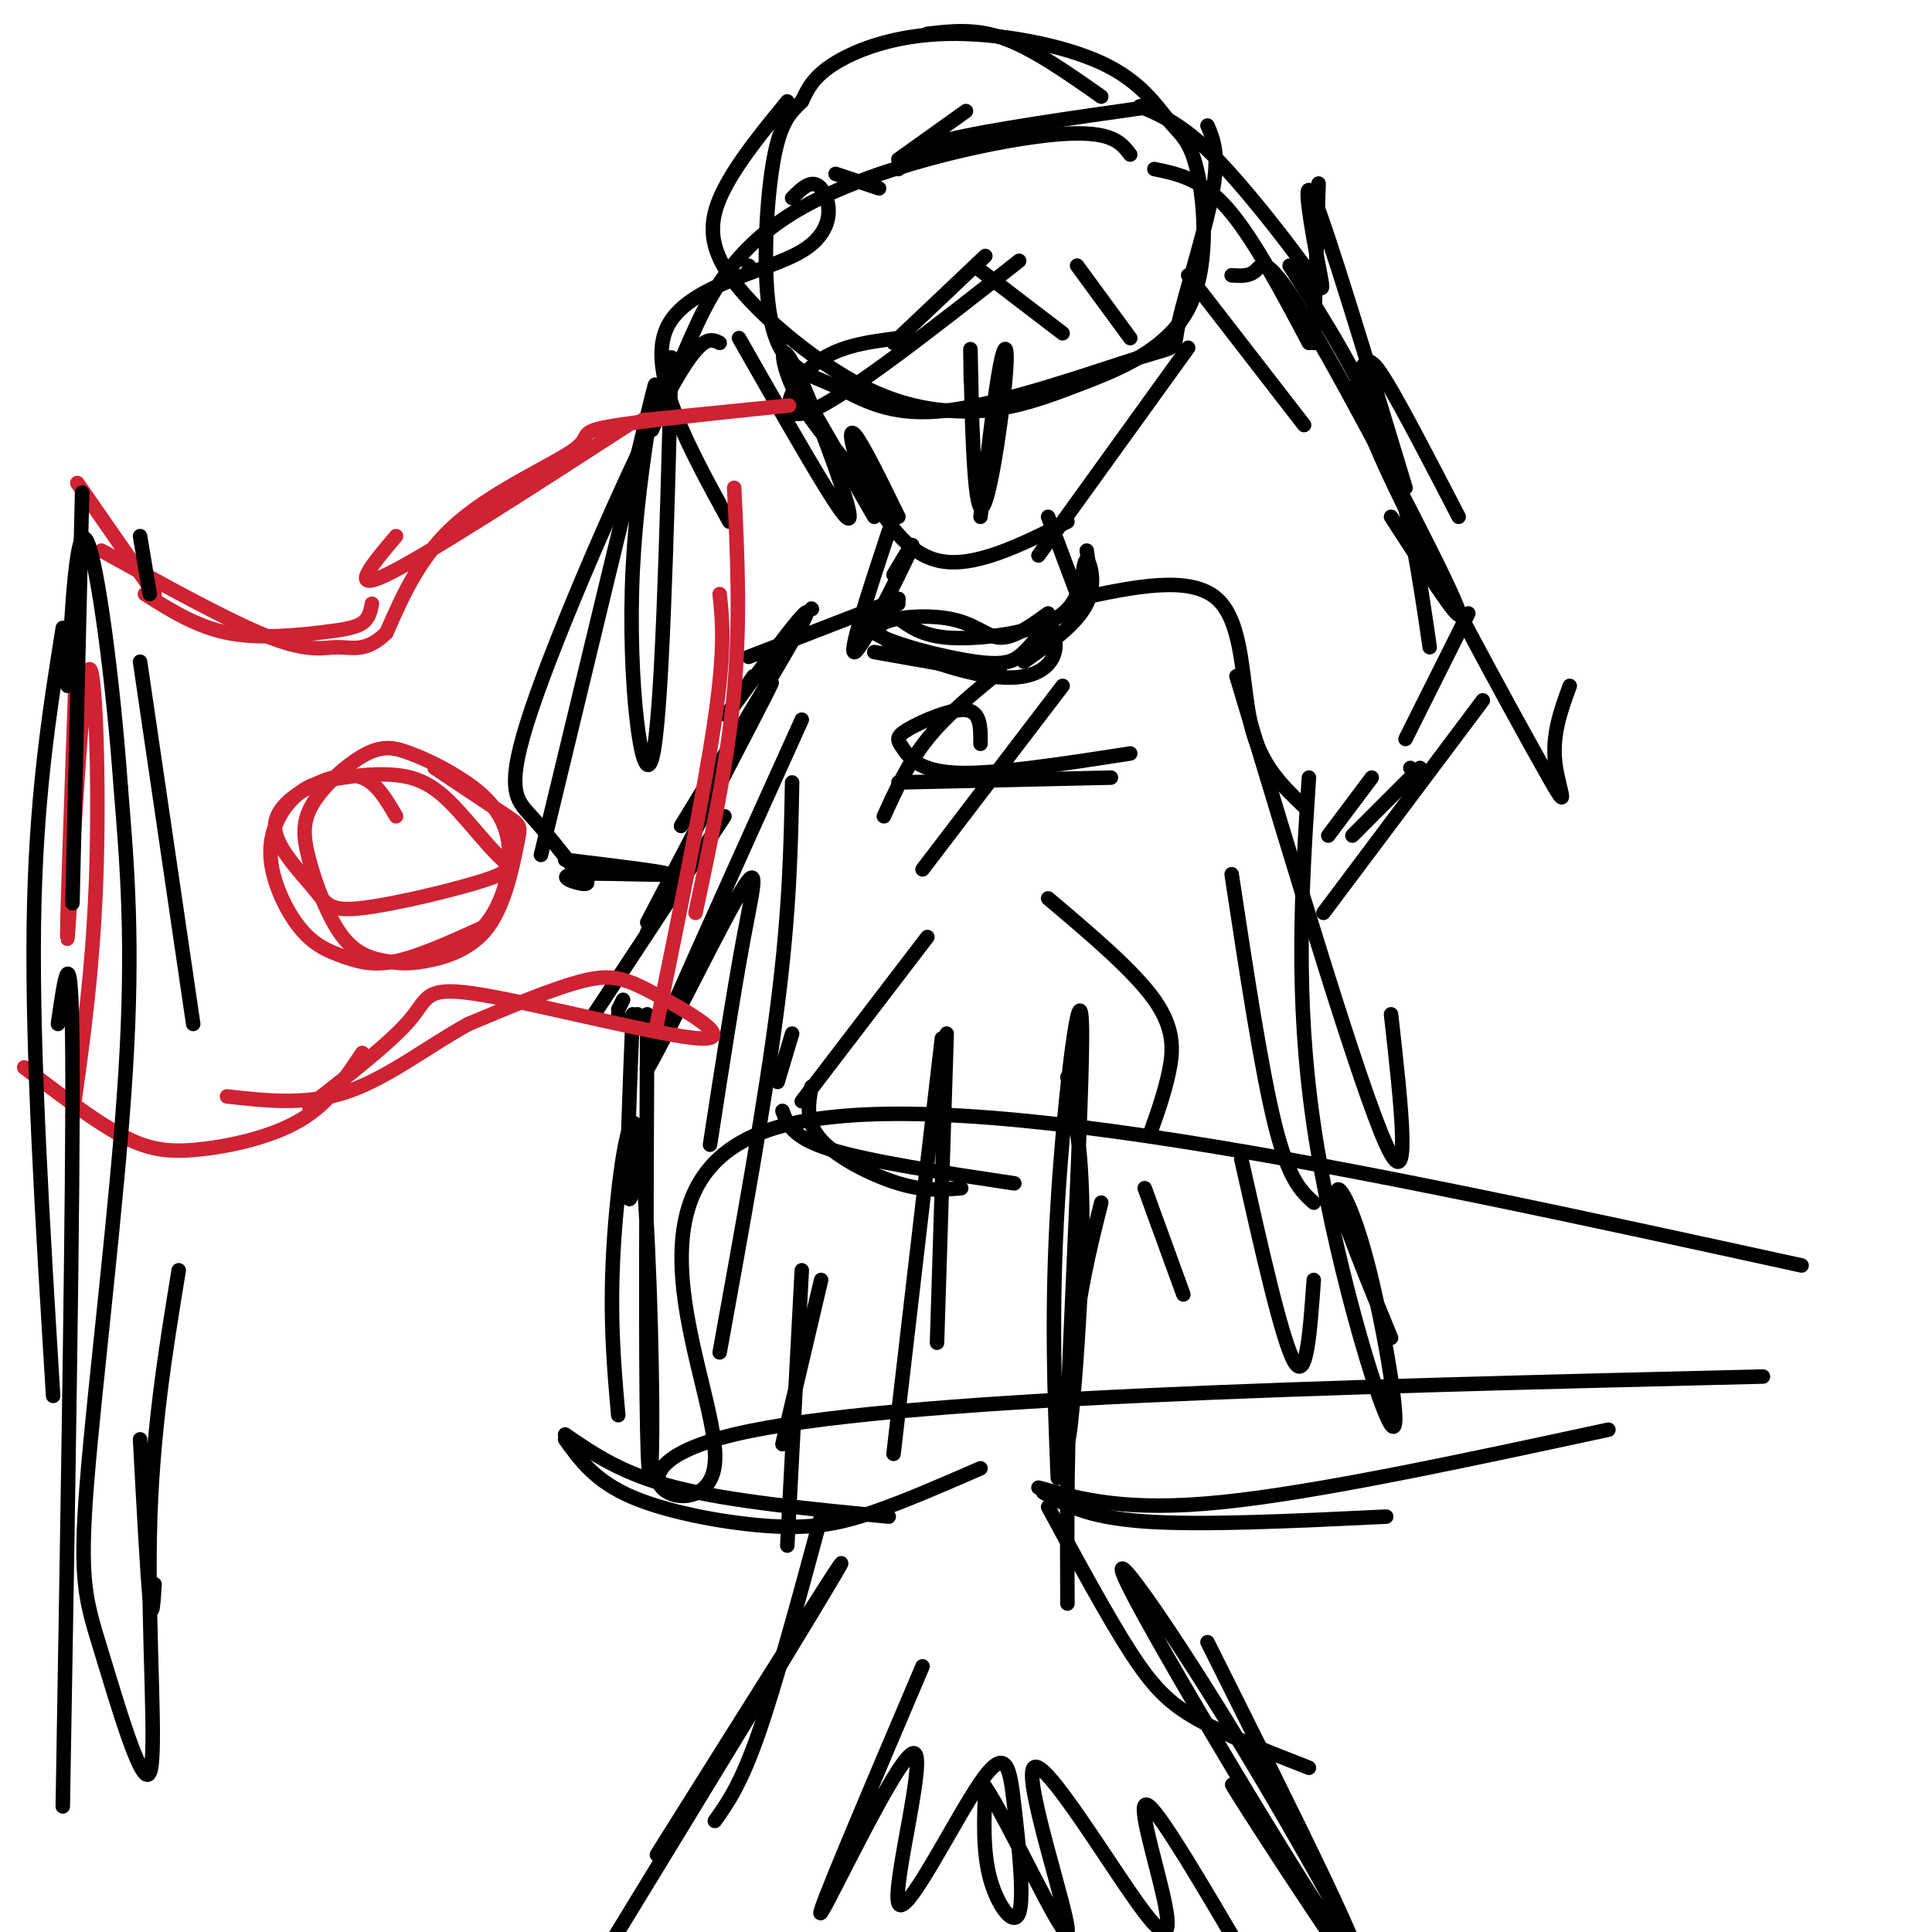 <svg viewBox='0 0 400 400' version='1.1' xmlns='http://www.w3.org/2000/svg' xmlns:xlink='http://www.w3.org/1999/xlink'><g fill='none' stroke='#000000' stroke-width='3' stroke-linecap='round' stroke-linejoin='round'><path d='M228,20c-7.000,-4.917 -14.000,-9.833 -20,-12c-6.000,-2.167 -11.000,-1.583 -16,-1'/><path d='M163,21c-5.025,6.149 -10.051,12.298 -13,18c-2.949,5.702 -3.823,10.957 1,18c4.823,7.043 15.343,15.875 24,21c8.657,5.125 15.451,6.545 21,7c5.549,0.455 9.853,-0.055 14,-1c4.147,-0.945 8.136,-2.326 15,-5c6.864,-2.674 16.603,-6.641 21,-15c4.397,-8.359 3.454,-21.109 2,-28c-1.454,-6.891 -3.417,-7.921 -6,-11c-2.583,-3.079 -5.785,-8.207 -14,-12c-8.215,-3.793 -21.442,-6.252 -32,-6c-10.558,0.252 -18.445,3.215 -23,6c-4.555,2.785 -5.777,5.393 -7,8'/><path d='M166,21c-2.286,2.279 -4.501,3.978 -6,13c-1.499,9.022 -2.283,25.369 0,34c2.283,8.631 7.633,9.547 13,12c5.367,2.453 10.750,6.442 23,5c12.250,-1.442 31.366,-8.314 40,-11c8.634,-2.686 6.786,-1.185 8,-7c1.214,-5.815 5.490,-18.947 7,-27c1.510,-8.053 0.255,-11.026 -1,-14'/><path d='M153,70c6.839,12.003 13.678,24.006 18,31c4.322,6.994 6.128,8.978 4,2c-2.128,-6.978 -8.188,-22.917 -11,-28c-2.812,-5.083 -2.375,0.691 1,7c3.375,6.309 9.687,13.155 16,20'/><path d='M246,72c0.000,0.000 -31.000,43.000 -31,43'/><path d='M166,81c0.000,0.000 15.000,26.000 15,26'/><path d='M186,107c-3.744,-7.649 -7.488,-15.298 -9,-17c-1.512,-1.702 -0.792,2.542 2,9c2.792,6.458 7.655,15.131 15,17c7.345,1.869 17.173,-3.065 27,-8'/><path d='M217,107c0.000,0.000 6.000,16.000 6,16'/><path d='M184,110c-4.244,12.867 -8.489,25.733 -7,25c1.489,-0.733 8.711,-15.067 11,-20c2.289,-4.933 -0.356,-0.467 -3,4'/><path d='M225,114c0.000,0.000 1.000,7.000 1,7'/><path d='M181,135c0.000,0.000 17.000,3.000 17,3'/><path d='M186,125c-4.226,1.839 -8.452,3.679 -5,6c3.452,2.321 14.583,5.125 21,6c6.417,0.875 8.119,-0.179 10,-2c1.881,-1.821 3.940,-4.411 6,-7'/><path d='M217,128c1.103,2.690 2.205,5.380 1,8c-1.205,2.620 -4.718,5.169 -13,4c-8.282,-1.169 -21.333,-6.056 -23,-9c-1.667,-2.944 8.051,-3.947 14,-3c5.949,0.947 8.128,3.842 11,4c2.872,0.158 6.436,-2.421 10,-5'/><path d='M186,128c2.450,1.776 4.901,3.551 10,4c5.099,0.449 12.847,-0.429 18,-2c5.153,-1.571 7.711,-3.833 9,-7c1.289,-3.167 1.309,-7.237 2,-7c0.691,0.237 2.055,4.782 0,9c-2.055,4.218 -7.527,8.109 -13,12'/><path d='M186,124c0.000,0.000 -1.000,0.000 -1,0'/><path d='M186,124c0.000,0.000 -31.000,12.000 -31,12'/><path d='M168,126c0.000,0.000 0.100,0.100 0.1,0.1'/><path d='M156,140c-3.933,5.622 -7.867,11.244 -4,6c3.867,-5.244 15.533,-21.356 15,-19c-0.533,2.356 -13.267,23.178 -26,44'/><path d='M151,157c5.417,-9.833 10.833,-19.667 8,-14c-2.833,5.667 -13.917,26.833 -25,48'/><path d='M150,169c0.000,0.000 -27.000,41.000 -27,41'/><path d='M134,193c0.000,0.000 0.100,0.100 0.1,0.1'/><path d='M132,210c0.000,0.000 0.100,0.100 0.1,0.1'/><path d='M129,207c0.000,0.000 -1.000,2.000 -1,2'/><path d='M128,210c0.000,0.000 0.100,0.100 0.1,0.1'/><path d='M131,210c-0.667,16.333 -1.333,32.667 -1,37c0.333,4.333 1.667,-3.333 3,-11'/><path d='M134,210c-0.163,35.185 -0.325,70.370 0,86c0.325,15.630 1.139,11.705 1,-6c-0.139,-17.705 -1.230,-49.190 -3,-56c-1.770,-6.810 -4.220,11.054 -5,25c-0.780,13.946 0.110,23.973 1,34'/><path d='M223,124c11.711,-2.511 23.422,-5.022 29,0c5.578,5.022 5.022,17.578 7,26c1.978,8.422 6.489,12.711 11,17'/><path d='M256,140c12.833,42.667 25.667,85.333 31,97c5.333,11.667 3.167,-7.667 1,-27'/><path d='M271,161c-1.475,22.530 -2.951,45.059 1,72c3.951,26.941 13.327,58.293 16,62c2.673,3.707 -1.357,-20.233 -5,-34c-3.643,-13.767 -6.898,-17.362 -6,-13c0.898,4.362 5.949,16.681 11,29'/><path d='M221,223c1.738,8.458 3.477,16.915 3,36c-0.477,19.085 -3.169,48.796 -3,36c0.169,-12.796 3.199,-68.099 3,-82c-0.199,-13.901 -3.628,13.600 -5,36c-1.372,22.400 -0.686,39.700 0,57'/><path d='M216,309c4.583,2.583 9.167,5.167 21,6c11.833,0.833 30.917,-0.083 50,-1'/><path d='M215,308c9.167,2.500 18.333,5.000 38,3c19.667,-2.000 49.833,-8.500 80,-15'/><path d='M196,214c0.000,0.000 -2.000,64.000 -2,64'/><path d='M195,215c0.000,0.000 -10.000,86.000 -10,86'/><path d='M117,297c5.917,4.083 11.833,8.167 23,11c11.167,2.833 27.583,4.417 44,6'/><path d='M117,298c3.131,4.357 6.262,8.714 14,12c7.738,3.286 20.083,5.500 29,6c8.917,0.500 14.405,-0.714 21,-3c6.595,-2.286 14.298,-5.643 22,-9'/><path d='M192,194c0.000,0.000 -26.000,34.000 -26,34'/><path d='M168,225c-0.644,3.667 -1.289,7.333 2,11c3.289,3.667 10.511,7.333 16,9c5.489,1.667 9.244,1.333 13,1'/><path d='M162,230c1.000,2.750 2.000,5.500 10,8c8.000,2.500 23.000,4.750 38,7'/><path d='M217,186c8.867,7.489 17.733,14.978 22,21c4.267,6.022 3.933,10.578 3,15c-0.933,4.422 -2.467,8.711 -4,13'/><path d='M228,249c-2.417,9.583 -4.833,19.167 -6,33c-1.167,13.833 -1.083,31.917 -1,50'/><path d='M217,312c6.133,11.333 12.267,22.667 17,30c4.733,7.333 8.067,10.667 14,14c5.933,3.333 14.467,6.667 23,10'/><path d='M170,314c-4.667,17.250 -9.333,34.500 -13,45c-3.667,10.500 -6.333,14.250 -9,18'/><path d='M136,384c20.083,-32.000 40.167,-64.000 38,-60c-2.167,4.000 -26.583,44.000 -51,84'/><path d='M250,340c18.057,36.100 36.114,72.201 30,65c-6.114,-7.201 -36.398,-57.703 -45,-74c-8.602,-16.297 4.478,1.611 20,27c15.522,25.389 33.487,58.259 31,57c-2.487,-1.259 -25.425,-36.645 -30,-44c-4.575,-7.355 9.212,13.323 23,34'/><path d='M279,405c5.833,9.333 8.917,15.667 12,22'/><path d='M211,54c-17.756,13.956 -35.511,27.911 -43,31c-7.489,3.089 -4.711,-4.689 0,-9c4.711,-4.311 11.356,-5.156 18,-6'/><path d='M204,53c0.000,0.000 -19.000,18.000 -19,18'/><path d='M203,56c0.000,0.000 17.000,13.000 17,13'/><path d='M223,55c0.000,0.000 11.000,15.000 11,15'/><path d='M182,39c0.000,0.000 -9.000,-3.000 -9,-3'/><path d='M186,33c0.000,0.000 14.000,-10.000 14,-10'/><path d='M186,35c0.583,-1.917 1.167,-3.833 10,-6c8.833,-2.167 25.917,-4.583 43,-7'/><path d='M239,35c4.833,1.000 9.667,2.000 15,8c5.333,6.000 11.167,17.000 17,28'/><path d='M273,38c0.000,0.000 -1.000,33.000 -1,33'/><path d='M155,55c0.000,0.000 0.100,0.100 0.1,0.1'/><path d='M164,41c2.077,-2.077 4.155,-4.155 6,-2c1.845,2.155 3.458,8.542 -4,13c-7.458,4.458 -23.988,6.988 -28,16c-4.012,9.012 4.494,24.506 13,40'/><path d='M139,74c-0.982,37.851 -1.964,75.702 -4,83c-2.036,7.298 -5.125,-15.958 -4,-39c1.125,-23.042 6.464,-45.869 4,-36c-2.464,9.869 -12.732,52.435 -23,95'/><path d='M246,57c0.000,0.000 24.000,31.000 24,31'/><path d='M255,57c1.839,0.131 3.679,0.262 5,-1c1.321,-1.262 2.125,-3.917 11,11c8.875,14.917 25.821,47.405 30,57c4.179,9.595 -4.411,-3.702 -13,-17'/><path d='M267,55c7.583,11.917 15.167,23.833 20,37c4.833,13.167 6.917,27.583 9,42'/><path d='M304,127c0.000,0.000 -13.000,26.000 -13,26'/><path d='M284,161c0.000,0.000 -9.000,12.000 -9,12'/><path d='M117,178c11.095,1.345 22.190,2.690 21,3c-1.190,0.310 -14.667,-0.417 -19,0c-4.333,0.417 0.476,1.976 2,2c1.524,0.024 -0.238,-1.488 -2,-3'/><path d='M119,180c-1.955,-2.585 -5.844,-7.549 -9,-11c-3.156,-3.451 -5.581,-5.391 0,-22c5.581,-16.609 19.166,-47.888 27,-63c7.834,-15.112 9.917,-14.056 12,-13'/><path d='M135,89c2.196,-5.446 4.393,-10.893 8,-19c3.607,-8.107 8.625,-18.875 23,-27c14.375,-8.125 38.107,-13.607 51,-15c12.893,-1.393 14.946,1.304 17,4'/><path d='M236,22c4.317,1.829 8.635,3.659 15,10c6.365,6.341 14.778,17.195 19,23c4.222,5.805 4.252,6.563 3,0c-1.252,-6.563 -3.786,-20.447 -1,-14c2.786,6.447 10.893,33.223 19,60'/><path d='M302,107c-5.876,-11.346 -11.753,-22.691 -15,-28c-3.247,-5.309 -3.865,-4.580 -5,-3c-1.135,1.580 -2.789,4.011 5,21c7.789,16.989 25.020,48.535 32,61c6.980,12.465 3.709,5.847 3,0c-0.709,-5.847 1.146,-10.924 3,-16'/><path d='M307,145c0.000,0.000 -33.000,44.000 -33,44'/><path d='M292,159c0.000,0.000 0.100,0.100 0.1,0.1'/><path d='M294,159c0.000,0.000 -14.000,14.000 -14,14'/><path d='M166,149c-15.458,34.226 -30.917,68.452 -32,72c-1.083,3.548 12.208,-23.583 18,-34c5.792,-10.417 4.083,-4.119 2,7c-2.083,11.119 -4.542,27.060 -7,43'/><path d='M164,162c-0.250,13.167 -0.500,26.333 -3,46c-2.500,19.667 -7.250,45.833 -12,72'/><path d='M164,214c0.000,0.000 -3.000,10.000 -3,10'/><path d='M373,262c-90.345,-19.744 -180.690,-39.488 -214,-28c-33.310,11.488 -9.583,54.208 -11,69c-1.417,14.792 -27.976,1.655 4,-6c31.976,-7.655 122.488,-9.827 213,-12'/><path d='M166,263c0.000,0.000 -3.000,57.000 -3,57'/><path d='M170,265c0.000,0.000 -8.000,34.000 -8,34'/><path d='M237,246c0.000,0.000 8.000,22.000 8,22'/><path d='M257,240c4.250,18.917 8.500,37.833 11,42c2.500,4.167 3.250,-6.417 4,-17'/><path d='M255,181c3.083,20.333 6.167,40.667 9,52c2.833,11.333 5.417,13.667 8,16'/><path d='M191,345c-11.243,26.434 -22.486,52.868 -21,51c1.486,-1.868 15.700,-32.037 19,-33c3.300,-0.963 -4.314,27.281 -3,31c1.314,3.719 11.557,-17.086 17,-25c5.443,-7.914 6.088,-2.936 7,5c0.912,7.936 2.092,18.829 1,22c-1.092,3.171 -4.455,-1.380 -6,-7c-1.545,-5.620 -1.273,-12.310 -1,-19'/><path d='M204,370c4.475,6.413 16.162,31.946 17,30c0.838,-1.946 -9.173,-31.372 -7,-34c2.173,-2.628 16.531,21.543 23,30c6.469,8.457 5.049,1.200 3,-7c-2.049,-8.200 -4.728,-17.343 -2,-15c2.728,2.343 10.864,16.171 19,30'/><path d='M207,139c-5.500,4.500 -11.000,9.000 -15,14c-4.000,5.000 -6.500,10.500 -9,16'/><path d='M220,142c0.000,0.000 -29.000,38.000 -29,38'/><path d='M203,154c0.030,-3.337 0.061,-6.673 -3,-7c-3.061,-0.327 -9.212,2.356 -12,4c-2.788,1.644 -2.212,2.250 -1,4c1.212,1.750 3.061,4.643 11,5c7.939,0.357 21.970,-1.821 36,-4'/><path d='M186,162c0.000,0.000 44.000,-1.000 44,-1'/><path d='M201,79c-0.073,-5.228 -0.147,-10.456 0,-3c0.147,7.456 0.514,27.596 2,29c1.486,1.404 4.093,-15.930 5,-25c0.907,-9.070 0.116,-9.877 -1,-4c-1.116,5.877 -2.558,18.439 -4,31'/></g>
<g fill='none' stroke='#cf2233' stroke-width='3' stroke-linecap='round' stroke-linejoin='round'><path d='M16,100c0.000,0.000 16.000,23.000 16,23'/><path d='M30,123c5.292,3.345 10.583,6.690 17,8c6.417,1.310 13.958,0.583 19,0c5.042,-0.583 7.583,-1.024 9,-2c1.417,-0.976 1.708,-2.488 2,-4'/><path d='M82,111c-5.000,5.917 -10.000,11.833 -2,8c8.000,-3.833 29.000,-17.417 50,-31'/><path d='M133,87c16.537,-1.652 33.075,-3.305 30,-3c-3.075,0.305 -25.762,2.566 -35,4c-9.238,1.434 -5.026,2.040 -9,5c-3.974,2.960 -16.136,8.274 -24,15c-7.864,6.726 -11.432,14.863 -15,23'/><path d='M80,131c-4.167,4.143 -7.083,3.000 -10,3c-2.917,-0.000 -5.833,1.143 -14,-2c-8.167,-3.143 -21.583,-10.571 -35,-18'/><path d='M16,131c-1.208,33.583 -2.417,67.167 -2,63c0.417,-4.167 2.458,-46.083 4,-54c1.542,-7.917 2.583,18.167 2,39c-0.583,20.833 -2.792,36.417 -5,52'/><path d='M152,101c0.667,13.667 1.333,27.333 0,42c-1.333,14.667 -4.667,30.333 -8,46'/><path d='M149,123c0.583,5.583 1.167,11.167 -1,26c-2.167,14.833 -7.083,38.917 -12,63'/><path d='M5,221c7.190,5.482 14.381,10.964 20,14c5.619,3.036 9.667,3.625 16,3c6.333,-0.625 14.952,-2.464 21,-6c6.048,-3.536 9.524,-8.768 13,-14'/><path d='M64,229c8.594,-6.706 17.187,-13.411 21,-18c3.813,-4.589 2.845,-7.061 15,-5c12.155,2.061 37.433,8.656 45,9c7.567,0.344 -2.578,-5.561 -9,-9c-6.422,-3.439 -9.121,-4.411 -15,-3c-5.879,1.411 -14.940,5.206 -24,9'/><path d='M97,212c-8.178,4.467 -16.622,11.133 -25,14c-8.378,2.867 -16.689,1.933 -25,1'/><path d='M82,169c-1.983,-3.420 -3.966,-6.841 -7,-8c-3.034,-1.159 -7.118,-0.057 -11,2c-3.882,2.057 -7.560,5.069 -7,9c0.560,3.931 5.360,8.781 8,12c2.640,3.219 3.120,4.806 10,4c6.880,-0.806 20.161,-4.004 26,-6c5.839,-1.996 4.238,-2.791 2,-5c-2.238,-2.209 -5.113,-5.832 -8,-9c-2.887,-3.168 -5.788,-5.881 -10,-7c-4.212,-1.119 -9.737,-0.645 -14,0c-4.263,0.645 -7.266,1.460 -10,4c-2.734,2.540 -5.199,6.805 -5,12c0.199,5.195 3.064,11.320 6,15c2.936,3.680 5.944,4.914 9,6c3.056,1.086 6.159,2.025 11,1c4.841,-1.025 11.421,-4.012 18,-7'/><path d='M100,192c4.388,-4.730 6.360,-13.056 5,-19c-1.360,-5.944 -6.050,-9.507 -10,-12c-3.950,-2.493 -7.159,-3.916 -10,-5c-2.841,-1.084 -5.314,-1.828 -9,0c-3.686,1.828 -8.584,6.230 -11,10c-2.416,3.770 -2.349,6.909 -1,12c1.349,5.091 3.979,12.135 7,16c3.021,3.865 6.431,4.552 9,5c2.569,0.448 4.296,0.656 8,0c3.704,-0.656 9.385,-2.176 13,-7c3.615,-4.824 5.166,-12.953 6,-17c0.834,-4.047 0.953,-4.014 -2,-6c-2.953,-1.986 -8.976,-5.993 -15,-10'/></g>
<g fill='none' stroke='#000000' stroke-width='3' stroke-linecap='round' stroke-linejoin='round'><path d='M31,123c0.000,0.000 -2.000,-12.000 -2,-12'/><path d='M17,102c0.000,0.000 -2.000,85.000 -2,85'/><path d='M13,130c-2.833,17.750 -5.667,35.500 -6,62c-0.333,26.500 1.833,61.750 4,97'/><path d='M12,212c1.417,-10.000 2.833,-20.000 3,7c0.167,27.000 -0.917,91.000 -2,155'/><path d='M29,137c0.000,0.000 11.000,75.000 11,75'/><path d='M32,328c-0.250,4.000 -0.500,8.000 -1,3c-0.500,-5.000 -1.250,-19.000 -2,-33'/><path d='M37,263c-2.797,17.066 -5.595,34.132 -6,55c-0.405,20.868 1.582,45.539 0,49c-1.582,3.461 -6.733,-14.289 -10,-25c-3.267,-10.711 -4.649,-14.384 -3,-35c1.649,-20.616 6.328,-58.176 8,-85c1.672,-26.824 0.336,-42.912 -1,-59'/><path d='M25,163c-1.533,-21.844 -4.867,-46.956 -7,-51c-2.133,-4.044 -3.067,12.978 -4,30'/></g>
</svg>